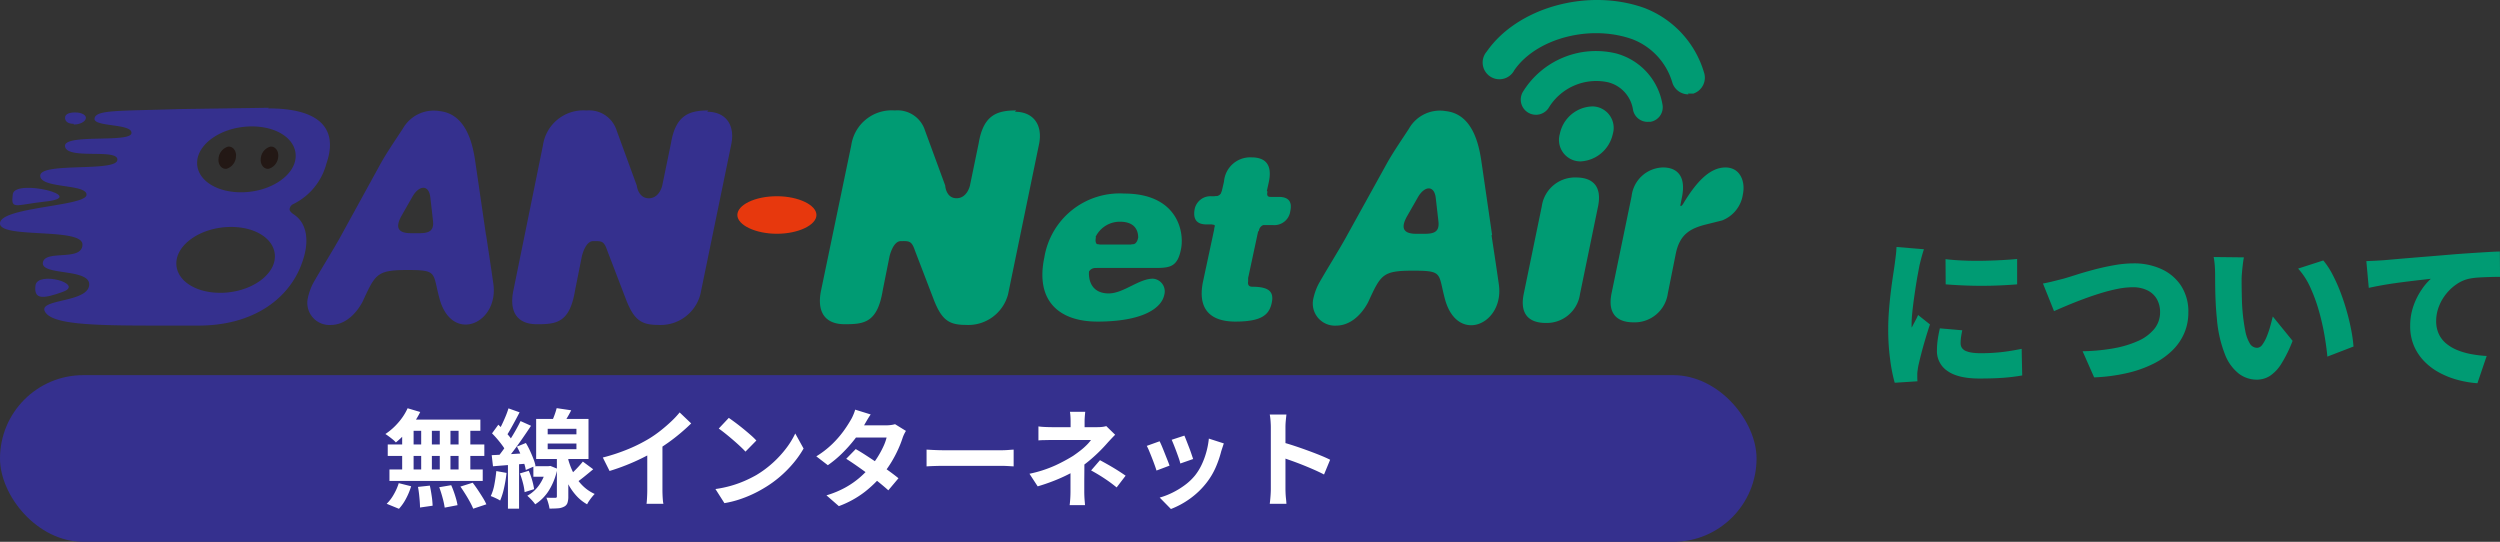 <svg id="ttl" xmlns="http://www.w3.org/2000/svg" width="584.955" height="126.775" viewBox="0 0 584.955 126.775">
  <rect x="0" y="0" width="584.955" height="126.775" fill="#333333" stroke="none"/>
  <path id="パス_3658455" data-name="パス 3658455" d="M-58.6-27.094q1.862.228,4.1.323t4.541.057q2.3-.038,4.408-.152t3.705-.266V-21.2q-1.862.152-3.99.247t-4.332.095q-2.2,0-4.351-.095t-4.047-.247Zm3.914,16.644q-.19.912-.285,1.6a10.5,10.5,0,0,0-.1,1.444,1.873,1.873,0,0,0,.3,1.064,2.054,2.054,0,0,0,.893.722,5.646,5.646,0,0,0,1.463.4,13.822,13.822,0,0,0,2.052.133,43.28,43.28,0,0,0,4.769-.247q2.223-.247,4.807-.779L-40.66.114A42.349,42.349,0,0,1-44.9.646q-2.375.19-5.757.19-4.978,0-7.467-1.748A5.542,5.542,0,0,1-60.61-5.7a18.267,18.267,0,0,1,.171-2.47q.171-1.254.513-2.736ZM-63.65-29.412q-.152.418-.38,1.216t-.418,1.558q-.19.76-.266,1.1l-.342,1.824q-.228,1.216-.475,2.793t-.475,3.23q-.228,1.653-.38,3.154t-.152,2.565v.418a1.74,1.74,0,0,0,.038.456q.266-.532.513-.988t.494-.931q.247-.475.475-1.007l2.774,2.2q-.57,1.71-1.121,3.572t-.969,3.5q-.418,1.634-.646,2.7-.076.418-.152.988a7.073,7.073,0,0,0-.076.836V.551q0,.475.038.931l-5.32.342a37.46,37.46,0,0,1-1.045-5.263,51.851,51.851,0,0,1-.475-7.239q0-2.166.171-4.37t.418-4.237q.247-2.033.494-3.667t.4-2.7q.114-.874.266-2.052t.19-2.242ZM-35.8-21.394q1.064-.19,2.508-.551t2.47-.627q1.026-.3,2.888-.893t4.161-1.2q2.3-.608,4.693-1.026a26.148,26.148,0,0,1,4.484-.418,15.358,15.358,0,0,1,6.5,1.33,10.869,10.869,0,0,1,4.6,3.895,11.085,11.085,0,0,1,1.71,6.289A12.2,12.2,0,0,1-2.7-9.88,12.5,12.5,0,0,1-5.415-5.852,17.431,17.431,0,0,1-9.88-2.66a27.353,27.353,0,0,1-6.156,2.2A41.462,41.462,0,0,1-23.826.57l-2.7-6.118a45.019,45.019,0,0,0,7.258-.684,24.171,24.171,0,0,0,5.738-1.729,10.166,10.166,0,0,0,3.781-2.812A6.123,6.123,0,0,0-8.4-14.706a6.08,6.08,0,0,0-.722-2.983,5.114,5.114,0,0,0-2.166-2.071,7.6,7.6,0,0,0-3.572-.76,18.053,18.053,0,0,0-3.477.38,39.386,39.386,0,0,0-3.952,1.007q-2.033.627-4.028,1.368t-3.762,1.482q-1.767.741-3.135,1.349ZM11.21-27.512q-.152.8-.266,1.786t-.19,1.9q-.076.912-.076,1.482,0,1.254.019,2.508t.057,2.489q.038,1.235.152,2.527a43.28,43.28,0,0,0,.608,4.389,9.245,9.245,0,0,0,1.045,3,2.005,2.005,0,0,0,1.767,1.083,1.568,1.568,0,0,0,1.216-.76,8.585,8.585,0,0,0,1.045-1.938,21.919,21.919,0,0,0,.817-2.432q.342-1.254.57-2.2l4.636,5.7a31.294,31.294,0,0,1-2.622,5.339A9.141,9.141,0,0,1,17.29.228a5.718,5.718,0,0,1-3.078.874A6.959,6.959,0,0,1,10.051-.285,10.565,10.565,0,0,1,6.783-4.807,28.918,28.918,0,0,1,4.9-13.11q-.19-1.824-.285-3.762T4.5-20.558q-.019-1.748-.019-2.926,0-.874-.076-2a17.416,17.416,0,0,0-.266-2.109Zm18.582.722a17.838,17.838,0,0,1,2.128,3.23A37.443,37.443,0,0,1,33.8-19.38q.855,2.242,1.5,4.541t1.045,4.427A33.293,33.293,0,0,1,36.86-6.65L30.742-4.294q-.19-2.166-.665-4.94a55.851,55.851,0,0,0-1.292-5.681,38.137,38.137,0,0,0-2.014-5.529A16.909,16.909,0,0,0,23.9-24.89Zm10.07.152q1.14-.038,2.261-.1t1.653-.095q1.33-.114,3.059-.266t3.8-.323q2.071-.171,4.427-.361T60.04-28.2q1.9-.152,3.933-.285t3.9-.247q1.862-.114,3.23-.152l.038,5.928q-.988,0-2.3.038t-2.622.114a15.727,15.727,0,0,0-2.375.3A8.373,8.373,0,0,0,60.933-21.2a11.092,11.092,0,0,0-2.451,2.3,11.036,11.036,0,0,0-1.672,2.964,9.363,9.363,0,0,0-.608,3.325,7.075,7.075,0,0,0,.589,2.964,6.4,6.4,0,0,0,1.672,2.223,9.693,9.693,0,0,0,2.565,1.558,16.241,16.241,0,0,0,3.249.969,28.27,28.27,0,0,0,3.743.456L65.854,1.938a24.442,24.442,0,0,1-4.883-.855A19.541,19.541,0,0,1,56.658-.7a14.225,14.225,0,0,1-3.439-2.7,11.766,11.766,0,0,1-2.28-3.572,11.578,11.578,0,0,1-.817-4.427,14.062,14.062,0,0,1,.779-4.788,16.234,16.234,0,0,1,1.9-3.781A14.294,14.294,0,0,1,54.948-22.5l-2.318.266q-1.33.152-2.888.342t-3.173.418q-1.615.228-3.192.513t-2.945.589Z" transform="translate(513.819 87.732)" fill="#009b73"/>
  <g id="ico_bannetair" data-name="ico  bannetair" transform="translate(203.979 38.099)">
    <g id="ico_bannetair-2" data-name="ico  bannetair" transform="translate(-203.979 -38.099)">
      <path id="パス_13347" data-name="パス 13347" d="M35.463,22.326a3.14,3.14,0,0,0-2.2,2.823c-.154,1.413.784,2.509,1.883,2.351a3.136,3.136,0,0,0,2.2-2.823c.154-1.413-.784-2.509-1.883-2.351m9.881,0a3.14,3.14,0,0,0-2.2,2.823c-.154,1.413.784,2.509,1.883,2.351a3.136,3.136,0,0,0,2.2-2.823c.154-1.413-.784-2.509-1.883-2.351" transform="translate(17.869 11.991)" fill="#231815"/>
      <path id="パス_13348" data-name="パス 13348" d="M88.579,45.991,86.228,29.836c-.47-3.138-1.413-12.07-8.47-12.86a8.315,8.315,0,0,0-8.626,4.077c-1.1,1.727-3.607,5.333-5.176,8.148L54.391,46.62c-1.57,2.823-4.7,7.841-6.277,10.667a14.012,14.012,0,0,0-1.256,3.607,5.173,5.173,0,0,0,5.333,6.122c4.548,0,7.057-4.548,7.533-5.49,2.975-6.433,3.289-7.372,10.5-7.372s5.795.627,7.533,6.9c2.98,10.351,13.8,5.647,12.555-3.607-.784-5.49-1.256-8.47-1.727-11.6m-17.565-.307c-2.98,0-3.764-1.256-2.2-4.077l2.509-4.391c1.57-2.823,3.92-2.98,4.234.154l.627,5.49c.307,3.138-2.04,2.823-5.02,2.823m69.473-28.719c-4.548,0-7.687,1.1-8.783,7.687l-2.04,9.881s-.627,2.98-3.138,2.98-2.823-2.98-2.823-2.98l-4.7-12.86a6.743,6.743,0,0,0-7.057-4.7,9.544,9.544,0,0,0-10.195,8.148l-6.9,33.871c-1.1,5.176.941,7.995,5.49,7.995s7.687-.307,8.932-7.995L111,51s.784-3.607,2.655-3.607,2.509-.154,3.293,2.2l4.391,11.451C123.225,65.9,124.948,67,128.875,67a9.615,9.615,0,0,0,9.881-7.214l7.2-34.976c.941-4.391-1.1-7.687-5.647-7.687" transform="translate(25.135 9.023)" fill="#35308e"/>
      <path id="パス_13349" data-name="パス 13349" d="M170.714,16.816c-4.548,0-7.687,1.1-8.783,7.687l-2.039,9.878s-.627,2.98-3.138,2.98-2.655-2.98-2.655-2.98l-4.724-12.86a6.743,6.743,0,0,0-7.057-4.7,9.544,9.544,0,0,0-10.195,8.148l-7.049,33.874c-1.1,5.176.941,7.995,5.49,7.995s7.687-.307,8.932-7.995L141.066,51s.784-3.607,2.655-3.607,2.509-.154,3.293,2.2l4.391,11.451C153.289,65.9,155.012,67,158.939,67a9.615,9.615,0,0,0,9.881-7.214l7.215-34.976c.941-4.391-1.1-7.687-5.647-7.687" transform="translate(67.061 9.022)" fill="#009b73"/>
      <path id="パス_13350" data-name="パス 13350" d="M9.515,37.971c10.667-1.1-7.057-5.49-7.533-1.727s.461,2.511,7.533,1.727M16.25,19.939c1.413,0,2.655-.627,2.823-1.413s-.941-1.413-2.509-1.413-2.351.47-2.351,1.256.627,1.413,2.04,1.413m-2.68,39.353c5.49-1.883-5.795-5.02-6.277-1.57s1.891,3.139,6.277,1.57" transform="translate(1.01 9.197)" fill="#35308e"/>
      <path id="パス_13351" data-name="パス 13351" d="M62.9,16.4l-20.858.307c-14.587.47-19.605.154-19.919,2.2s8.937,1.112,8.63,3.456S14.6,22.36,15.224,25.5s12.555.307,12.233,3.138-17.88.47-18.037,3.607S20.4,34.125,20.243,36.79.318,39.611,0,43.374s19.291.941,19.291,5.02-8.783,1.1-9.254,4.234,11.294,1.256,10.823,5.333S8.936,61.1,10.51,64.079s10.67,3.289,25.569,3.289H46.433c13.174,0,21.487-6.588,24.311-14.9,1.727-4.863,1.1-9.1-2.04-11.137-.47-.307-.941-.784-.941-1.1a1.415,1.415,0,0,1,.784-1.256,14.726,14.726,0,0,0,7.841-9.567c2.351-6.745.154-12.86-13.645-12.86M52.4,59.68c-6.431.307-11.294-2.823-11.137-7.057s5.49-7.995,11.92-8.313,11.294,2.823,11.137,7.057S58.82,59.362,52.4,59.68m4.863-23.522c-6.431.307-11.294-2.823-11.137-7.057s5.49-7.995,11.92-8.313,11.294,2.823,11.137,7.057-5.49,7.995-11.92,8.313" transform="translate(0 8.813)" fill="#35308e"/>
      <path id="パス_13352" data-name="パス 13352" d="M171.5,62.376c-8.783,0-14.587-4.7-12.39-15.057a17.853,17.853,0,0,1,18.664-14.9c12.233,0,14.115,8.626,13.331,12.86s-2.509,4.548-5.961,4.548H169.613c-.47,3.607,1.1,5.961,4.548,5.961s7.057-3.45,10.351-3.45a2.98,2.98,0,0,1,2.755,3.189,2.906,2.906,0,0,1-.1.575c-.627,3.138-5.02,6.277-15.692,6.277m9.42-18.035c.784-3.92-1.256-5.333-4.077-5.333a6.279,6.279,0,0,0-6.277,5.333ZM201.142,29.6a6.15,6.15,0,0,1,6.431-5.647c3.293,0,4.863,1.727,4.077,5.647l-.784,3.607H214c2.2,0,3.138,1.1,2.655,3.293a3.763,3.763,0,0,1-4.077,3.293h-3.138l-2.655,12.39v.784c-.154.941.307,1.256.941,1.256,4.077,0,5.176,1.256,4.548,3.92s-2.354,4.234-8.47,4.234-8.932-3.138-7.533-9.567l2.82-13.165h-2.04q-3.293,0-2.823-3.293a3.765,3.765,0,0,1,4.077-3.293h2.04Z" transform="translate(85.256 12.868)" fill="#009b73"/>
      <path id="パス_13353" data-name="パス 13353" d="M177.842,36.364s-.154,1.727-1.413,1.727,2.98,2.98,2.823.784-1.413-2.351-1.413-2.351m-9.879-.154s-.47,1.727.627,1.727,0,5.49-2.823,2.823.307-7.37,2.2-4.391" transform="translate(88.478 19.118)" fill="#009b73"/>
      <path id="パス_13354" data-name="パス 13354" d="M168.434,54a1.727,1.727,0,0,0-1.727,1.727h0c0,1.1-3.92.627-3.138-2.351s4.234-5.795,5.333-3.293.307,3.92-.47,3.92m29.643-18.037a1.569,1.569,0,0,1-1.57,1.256c-.784,0,.941,5.02,1.883,2.509s-.307-4.391-.307-3.764m10.664.154s-.47,1.256.627,1.256.941,2.2-1.1,1.1-3.293-1.57-2.04-2.351a2.657,2.657,0,0,1,2.509,0m-.461,7.687a1.728,1.728,0,0,0-1.57,1.413c-.154.627-2.823.784-1.57-1.413s1.883-3.764,2.979-2.351a1.726,1.726,0,0,1,.154,2.351m-12.39,0c.47,0,.627.307.47.784s1.1,2.351,1.256.154.307-2.823-.941-2.509-1.256,1.413-.941,1.413M272.9,39.567a7.842,7.842,0,0,1,7.995-6.745c3.92,0,6.117,2.04,5.176,6.745l-4.234,20.548a7.841,7.841,0,0,1-7.995,6.745c-3.92,0-6.117-2.04-5.177-6.745ZM284.5,16.2a5.02,5.02,0,0,1,5.219,4.812,4.966,4.966,0,0,1-.2,1.619,8.148,8.148,0,0,1-7.533,6.431,5.023,5.023,0,0,1-4.863-6.431A8,8,0,0,1,284.66,16.2m9.254,21.023a7.576,7.576,0,0,1,7.37-6.745c3.138,0,5.49,1.883,4.391,7.057l-.307,1.57c-.154.47.155.627.629-.154,3.292-5.49,6.429-8.47,9.881-8.47s4.7,3.293,4.076,6.277a7.726,7.726,0,0,1-4.861,6.117l-3.764.941c-3.764.941-6.119,2.351-7.057,6.745l-1.885,9.415a7.84,7.84,0,0,1-7.993,6.745c-3.922,0-6.119-2.04-5.178-6.745Z" transform="translate(87.85 8.703)" fill="#009b73"/>
      <path id="パス_13355" data-name="パス 13355" d="M261.138,24.335a3.449,3.449,0,0,1-3.45-2.98,7.839,7.839,0,0,0-5.795-6.277,13.018,13.018,0,0,0-13.8,5.795,3.551,3.551,0,1,1-6.188-3.487l.071-.12a20.08,20.08,0,0,1,21.8-8.932A14.9,14.9,0,0,1,264.6,20.253a3.449,3.449,0,0,1-2.71,4.057c-.037.008-.074.014-.112.02h-.629" transform="translate(124.384 4.174)" fill="#009b73"/>
      <path id="パス_13356" data-name="パス 13356" d="M287.715,22.077a3.922,3.922,0,0,1-3.764-2.655A15.528,15.528,0,0,0,274.7,9.228c-9.881-3.607-22.585-.307-27.763,7.214a3.92,3.92,0,0,1-6.948-3.633,3.977,3.977,0,0,1,.517-.758C247.717,1.7,264.18-2.85,277.362,1.856A23.21,23.21,0,0,1,291.319,16.9a3.92,3.92,0,0,1-2.432,4.983l-.077.025h-1.256m-45.8,33.1L239.409,38.86c-.47-3.138-1.413-12.07-8.47-12.86a8.315,8.315,0,0,0-8.626,4.077c-1.1,1.727-3.607,5.333-5.176,8.148L207.414,55.8c-1.57,2.823-4.7,7.841-6.277,10.667a14.169,14.169,0,0,0-1.256,3.607,5.177,5.177,0,0,0,5.333,6.117c4.548,0,7.057-4.548,7.533-5.49,2.98-6.431,3.293-7.37,10.508-7.37s5.795.627,7.533,6.9c2.98,10.351,13.8,5.647,12.553-3.607-.784-5.49-1.256-8.47-1.727-11.6m-17.58-.317c-2.98,0-3.764-1.256-2.2-4.077l2.509-4.391c1.57-2.823,3.92-2.98,4.234.154l.627,5.49c.307,3.138-2.04,2.823-5.02,2.823" transform="translate(107.373 0)" fill="#009b73"/>
      <path id="パス_13357" data-name="パス 13357" d="M121.473,29.865c-5.176,0-9.254,2.04-9.254,4.391s4.234,4.391,9.254,4.391,9.252-2.039,9.252-4.391-4.234-4.391-9.254-4.391" transform="translate(60.309 16.05)" fill="#e7380d"/>
    </g>
  </g>
  <rect id="長方形_796501" data-name="長方形 796501" width="411" height="39" rx="19.5" transform="translate(0 87.775)" fill="#35308e"/>
  <path id="パス_3658454" data-name="パス 3658454" d="M-106.625-21.25l2.95.875a20.5,20.5,0,0,1-1.6,2.7,21.4,21.4,0,0,1-1.987,2.45,21.739,21.739,0,0,1-2.113,1.975,5.528,5.528,0,0,0-.7-.675q-.45-.375-.925-.725t-.825-.575a14.767,14.767,0,0,0,3-2.65A13.634,13.634,0,0,0-106.625-21.25Zm-.2,2.65H-89.6v2.625h-17.95Zm-4.45,5.825h22.6V-10.1h-22.6Zm.4,5.85H-89.05V-4.25h-21.825Zm7.425-10.75h2.5v12.15h-2.5Zm-4.45,0h2.675V-5.5H-107.9Zm8.8,0h2.5V-5.5h-2.5Zm4.4,0h2.75V-5.5H-94.7ZM-104.2-2.85l2.775-.3q.25,1.125.438,2.45a20.412,20.412,0,0,1,.213,2.25l-2.95.425q0-.6-.062-1.425t-.162-1.725Q-104.05-2.075-104.2-2.85Zm4.975.075,2.8-.475q.325.725.625,1.575t.525,1.65a12.352,12.352,0,0,1,.325,1.45l-3,.575a18.733,18.733,0,0,0-.488-2.275Q-98.8-1.625-99.225-2.775Zm4.95-.15,2.875-.9q.6.775,1.2,1.675t1.15,1.788a12.234,12.234,0,0,1,.85,1.588L-91.275,2.25A16.319,16.319,0,0,0-92.037.675q-.488-.9-1.075-1.838T-94.275-2.925Zm-14.425-.8,2.9.725a15.845,15.845,0,0,1-1.175,2.85,11.293,11.293,0,0,1-1.675,2.425L-111.525,1.1A9.456,9.456,0,0,0-109.9-1.025,12.872,12.872,0,0,0-108.7-3.725Zm43.075-5.05,2.425,1.8q-1.1.925-2.238,1.838T-67.5-3.6l-1.775-1.475q.6-.475,1.263-1.113t1.3-1.325Q-66.075-8.2-65.625-8.775Zm-6.125-12.5,3.4.5q-.525,1.05-1.113,2.013T-70.525-17.1l-2.55-.575q.375-.8.75-1.8A16.81,16.81,0,0,0-71.75-21.275ZM-73.85-13v1.325h6.725V-13Zm0-3.45v1.3h6.725v-1.3Zm-2.7-2.3H-64.3v9.375H-76.55Zm4.85,8.375h2.675v9.75A4.759,4.759,0,0,1-69.225.9a1.521,1.521,0,0,1-.8.875,3.545,3.545,0,0,1-1.437.388q-.838.063-1.963.063A8.889,8.889,0,0,0-73.713.95,13.2,13.2,0,0,0-74.15-.325Q-73.5-.3-72.9-.3h.8a.484.484,0,0,0,.325-.075A.388.388,0,0,0-71.7-.65ZM-77.2-7.7h3.6v2.475h-3.6Zm3.05,0h.5l.45-.05,1.6.65a14.732,14.732,0,0,1-1.988,5.113,10.287,10.287,0,0,1-3.187,3.213A6.91,6.91,0,0,0-77.3.55q-.325-.375-.687-.738t-.637-.588A8.291,8.291,0,0,0-75.8-3.35a10.54,10.54,0,0,0,1.65-3.925Zm4.85-2.575a19.243,19.243,0,0,0,.763,2.563,14.438,14.438,0,0,0,1.25,2.55A10.9,10.9,0,0,0-65.425-2.9,9.6,9.6,0,0,0-62.85-1.2q-.275.275-.613.688t-.662.887a6.156,6.156,0,0,0-.5.85,9.851,9.851,0,0,1-2.5-1.988A13.3,13.3,0,0,1-68.95-3.325a17.832,17.832,0,0,1-1.225-2.763,25.908,25.908,0,0,1-.75-2.588Zm-13.725-10.95,2.6.925q-.5.975-1.05,1.988t-1.075,1.95q-.525.937-1,1.637l-2-.825q.45-.775.925-1.75t.912-2.025A18.8,18.8,0,0,0-83.025-21.225ZM-80.2-18.25l2.45,1.1q-.925,1.4-2,2.95t-2.15,2.975q-1.075,1.425-2.05,2.5l-1.725-.95q.7-.85,1.463-1.913t1.5-2.225q.738-1.163,1.388-2.313T-80.2-18.25Zm-6.675,2.875L-85.4-17.4q.625.6,1.3,1.3t1.25,1.4A6.129,6.129,0,0,1-82-13.4l-1.6,2.275a8.373,8.373,0,0,0-.812-1.35q-.537-.75-1.187-1.513T-86.875-15.375Zm5.825,3.1,2.1-.85a18.132,18.132,0,0,1,.95,1.8q.45.975.8,1.887A10.7,10.7,0,0,1-76.7-7.8l-2.275,1A9.137,9.137,0,0,0-79.4-8.475q-.325-.95-.75-1.938T-81.05-12.275Zm-5.9,2q1.675-.075,3.95-.212t4.625-.288l.05,2.45q-2.2.175-4.388.337t-3.937.313ZM-80.35-6l2.075-.625a17.193,17.193,0,0,1,.787,2.213,15.661,15.661,0,0,1,.463,2.088l-2.225.7a13.232,13.232,0,0,0-.387-2.125A19.363,19.363,0,0,0-80.35-6Zm-5.525-.55,2.4.425a32.963,32.963,0,0,1-.588,3.537A16.211,16.211,0,0,1-84.975.35a5.241,5.241,0,0,0-.65-.375q-.4-.2-.825-.387T-87.175-.7a10.729,10.729,0,0,0,.85-2.7Q-86.025-4.975-85.875-6.55Zm2.725-2.375h2.6V2.25h-2.6Zm22.2-.8a43.749,43.749,0,0,0,6.112-2.038A36.362,36.362,0,0,0-50.025-14.2a27.275,27.275,0,0,0,2.613-1.838q1.313-1.037,2.475-2.137a20.974,20.974,0,0,0,1.963-2.1l2.7,2.575q-1.15,1.125-2.513,2.275t-2.838,2.2Q-47.1-12.175-48.55-11.3q-1.425.825-3.187,1.7T-55.45-7.95q-1.95.775-3.925,1.375Zm10.4-2.875,3.55-.825v11.25q0,.55.025,1.2T-46.9.238a5.963,5.963,0,0,0,.125.863h-3.95q.05-.3.088-.863t.063-1.213q.025-.65.025-1.2ZM-31.475-19q.65.45,1.525,1.1t1.813,1.413q.938.763,1.763,1.487a17.44,17.44,0,0,1,1.35,1.3l-2.55,2.6q-.475-.525-1.25-1.25t-1.675-1.5q-.9-.775-1.775-1.475t-1.55-1.175ZM-34.6-2.35a26.477,26.477,0,0,0,3.675-.775,25.623,25.623,0,0,0,3.2-1.15,29.1,29.1,0,0,0,2.7-1.35,24.176,24.176,0,0,0,3.9-2.9,24.859,24.859,0,0,0,3.1-3.387,19.162,19.162,0,0,0,2.1-3.437l1.95,3.525a23.277,23.277,0,0,1-2.338,3.35A26.9,26.9,0,0,1-19.45-5.287a26.133,26.133,0,0,1-3.775,2.712,28.348,28.348,0,0,1-2.75,1.463A28.118,28.118,0,0,1-29.087.113,23.465,23.465,0,0,1-32.5.95ZM-1.775-11.7q1.15.65,2.512,1.538T3.5-8.325q1.4.95,2.637,1.85t2.088,1.6L5.85-2.05Q5.025-2.8,3.813-3.788T1.2-5.813Q-.2-6.85-1.562-7.8T-4-9.425Zm11.75-4.25a7.359,7.359,0,0,0-.45.825,7.483,7.483,0,0,0-.375.95,25.626,25.626,0,0,1-1.013,2.563A28.239,28.239,0,0,1,6.625-8.738a25.353,25.353,0,0,1-2,2.863A27.057,27.057,0,0,1,.363-1.7,22.808,22.808,0,0,1-5.725,1.65l-2.9-2.525a22.245,22.245,0,0,0,4.55-1.9A19.963,19.963,0,0,0-.737-5.125a23.842,23.842,0,0,0,2.462-2.5A17.486,17.486,0,0,0,3.338-9.812a21.77,21.77,0,0,0,1.325-2.425A11.607,11.607,0,0,0,5.45-14.4H-3l1.15-2.85h7.1a9.368,9.368,0,0,0,1.188-.075,5.854,5.854,0,0,0,.987-.2ZM1.725-19.8q-.45.65-.887,1.4T.175-17.25a27.514,27.514,0,0,1-2.15,3.188,33.067,33.067,0,0,1-2.913,3.287A25.466,25.466,0,0,1-8.3-7.925L-11-10a21.723,21.723,0,0,0,3.738-2.887A23.631,23.631,0,0,0-4.7-15.813a27.591,27.591,0,0,0,1.65-2.512,8.278,8.278,0,0,0,.637-1.212A10.411,10.411,0,0,0-1.9-20.925ZM14.8-11.575l1.15.063q.7.038,1.462.063t1.413.025H32.25q.875,0,1.65-.062t1.275-.088V-7.65L33.9-7.725q-.85-.05-1.65-.05H18.825q-1.075,0-2.2.038T14.8-7.65Zm37.125-8.85q-.05.45-.1,1.087t-.05,1.213v2.8H48.5v-2.8q0-.6-.037-1.225a10.465,10.465,0,0,0-.113-1.075Zm7,5.375q-.475.475-1.013,1.05t-.938,1.025q-.675.775-1.587,1.688T53.412-9.45Q52.35-8.525,51.2-7.7a25.686,25.686,0,0,1-3.025,1.813,38.665,38.665,0,0,1-3.55,1.6Q42.75-3.55,40.8-2.975l-1.925-2.95a28.832,28.832,0,0,0,6.1-1.975,39.856,39.856,0,0,0,4.1-2.2q.95-.65,1.775-1.3a15.22,15.22,0,0,0,1.45-1.288,9.337,9.337,0,0,0,.975-1.137h-9.05q-.425,0-1.05.013l-1.212.025a9.856,9.856,0,0,0-.988.063V-17q.725.1,1.638.137t1.563.038h10.6a9.629,9.629,0,0,0,1.112-.062,5.8,5.8,0,0,0,.962-.187Zm-7.2,5.45v1.688q0,1.013-.012,2.138T51.7-3.588v1.813q0,.5.025,1.1T51.8.475q.05.55.075.95h-3.6q.05-.35.1-.913T48.45-.663q.025-.612.025-1.113v-6.5Zm7.55,6.875Q58.2-3.6,57.25-4.263t-1.9-1.25Q54.4-6.1,53.3-6.7l2.075-2.4q1.15.625,2.05,1.138T59.25-6.875q.925.575,2.125,1.4ZM75.125-14.85q.175.4.463,1.138t.612,1.575q.325.838.575,1.588t.4,1.175l-3,1.05a10.435,10.435,0,0,0-.35-1.2q-.25-.725-.55-1.538t-.6-1.562q-.3-.75-.525-1.25Zm9.225,1.825q-.2.6-.338,1.025t-.262.8a23.963,23.963,0,0,1-1.3,3.787,16.714,16.714,0,0,1-2.1,3.538A18.624,18.624,0,0,1,76.387-.063a19.637,19.637,0,0,1-4.412,2.388L69.35-.35a16.946,16.946,0,0,0,2.9-1.113A18.681,18.681,0,0,0,75.2-3.25a13.056,13.056,0,0,0,2.45-2.325,12.945,12.945,0,0,0,1.512-2.463,17.97,17.97,0,0,0,1.1-2.975,18.51,18.51,0,0,0,.588-3.138Zm-15.025-.5q.25.475.563,1.225t.638,1.575q.325.825.637,1.6t.488,1.3L68.6-6.675q-.15-.5-.437-1.3t-.637-1.687q-.35-.887-.662-1.637a11.47,11.47,0,0,0-.538-1.15ZM95.35-2.4V-16.775q0-.65-.062-1.5a13.117,13.117,0,0,0-.187-1.5H99q-.075.65-.15,1.437t-.075,1.563V-2.4q0,.35.025.988T98.9-.1q.075.675.1,1.2H95.1q.1-.75.175-1.75T95.35-2.4Zm2.675-10.9q1.25.325,2.8.837t3.125,1.088q1.575.575,2.963,1.137T109.225-9.2L107.8-5.75q-1.05-.55-2.325-1.113T102.887-7.95q-1.312-.525-2.575-.975t-2.287-.8Z" transform="translate(202 116.775)" fill="#fff"/>
</svg>
